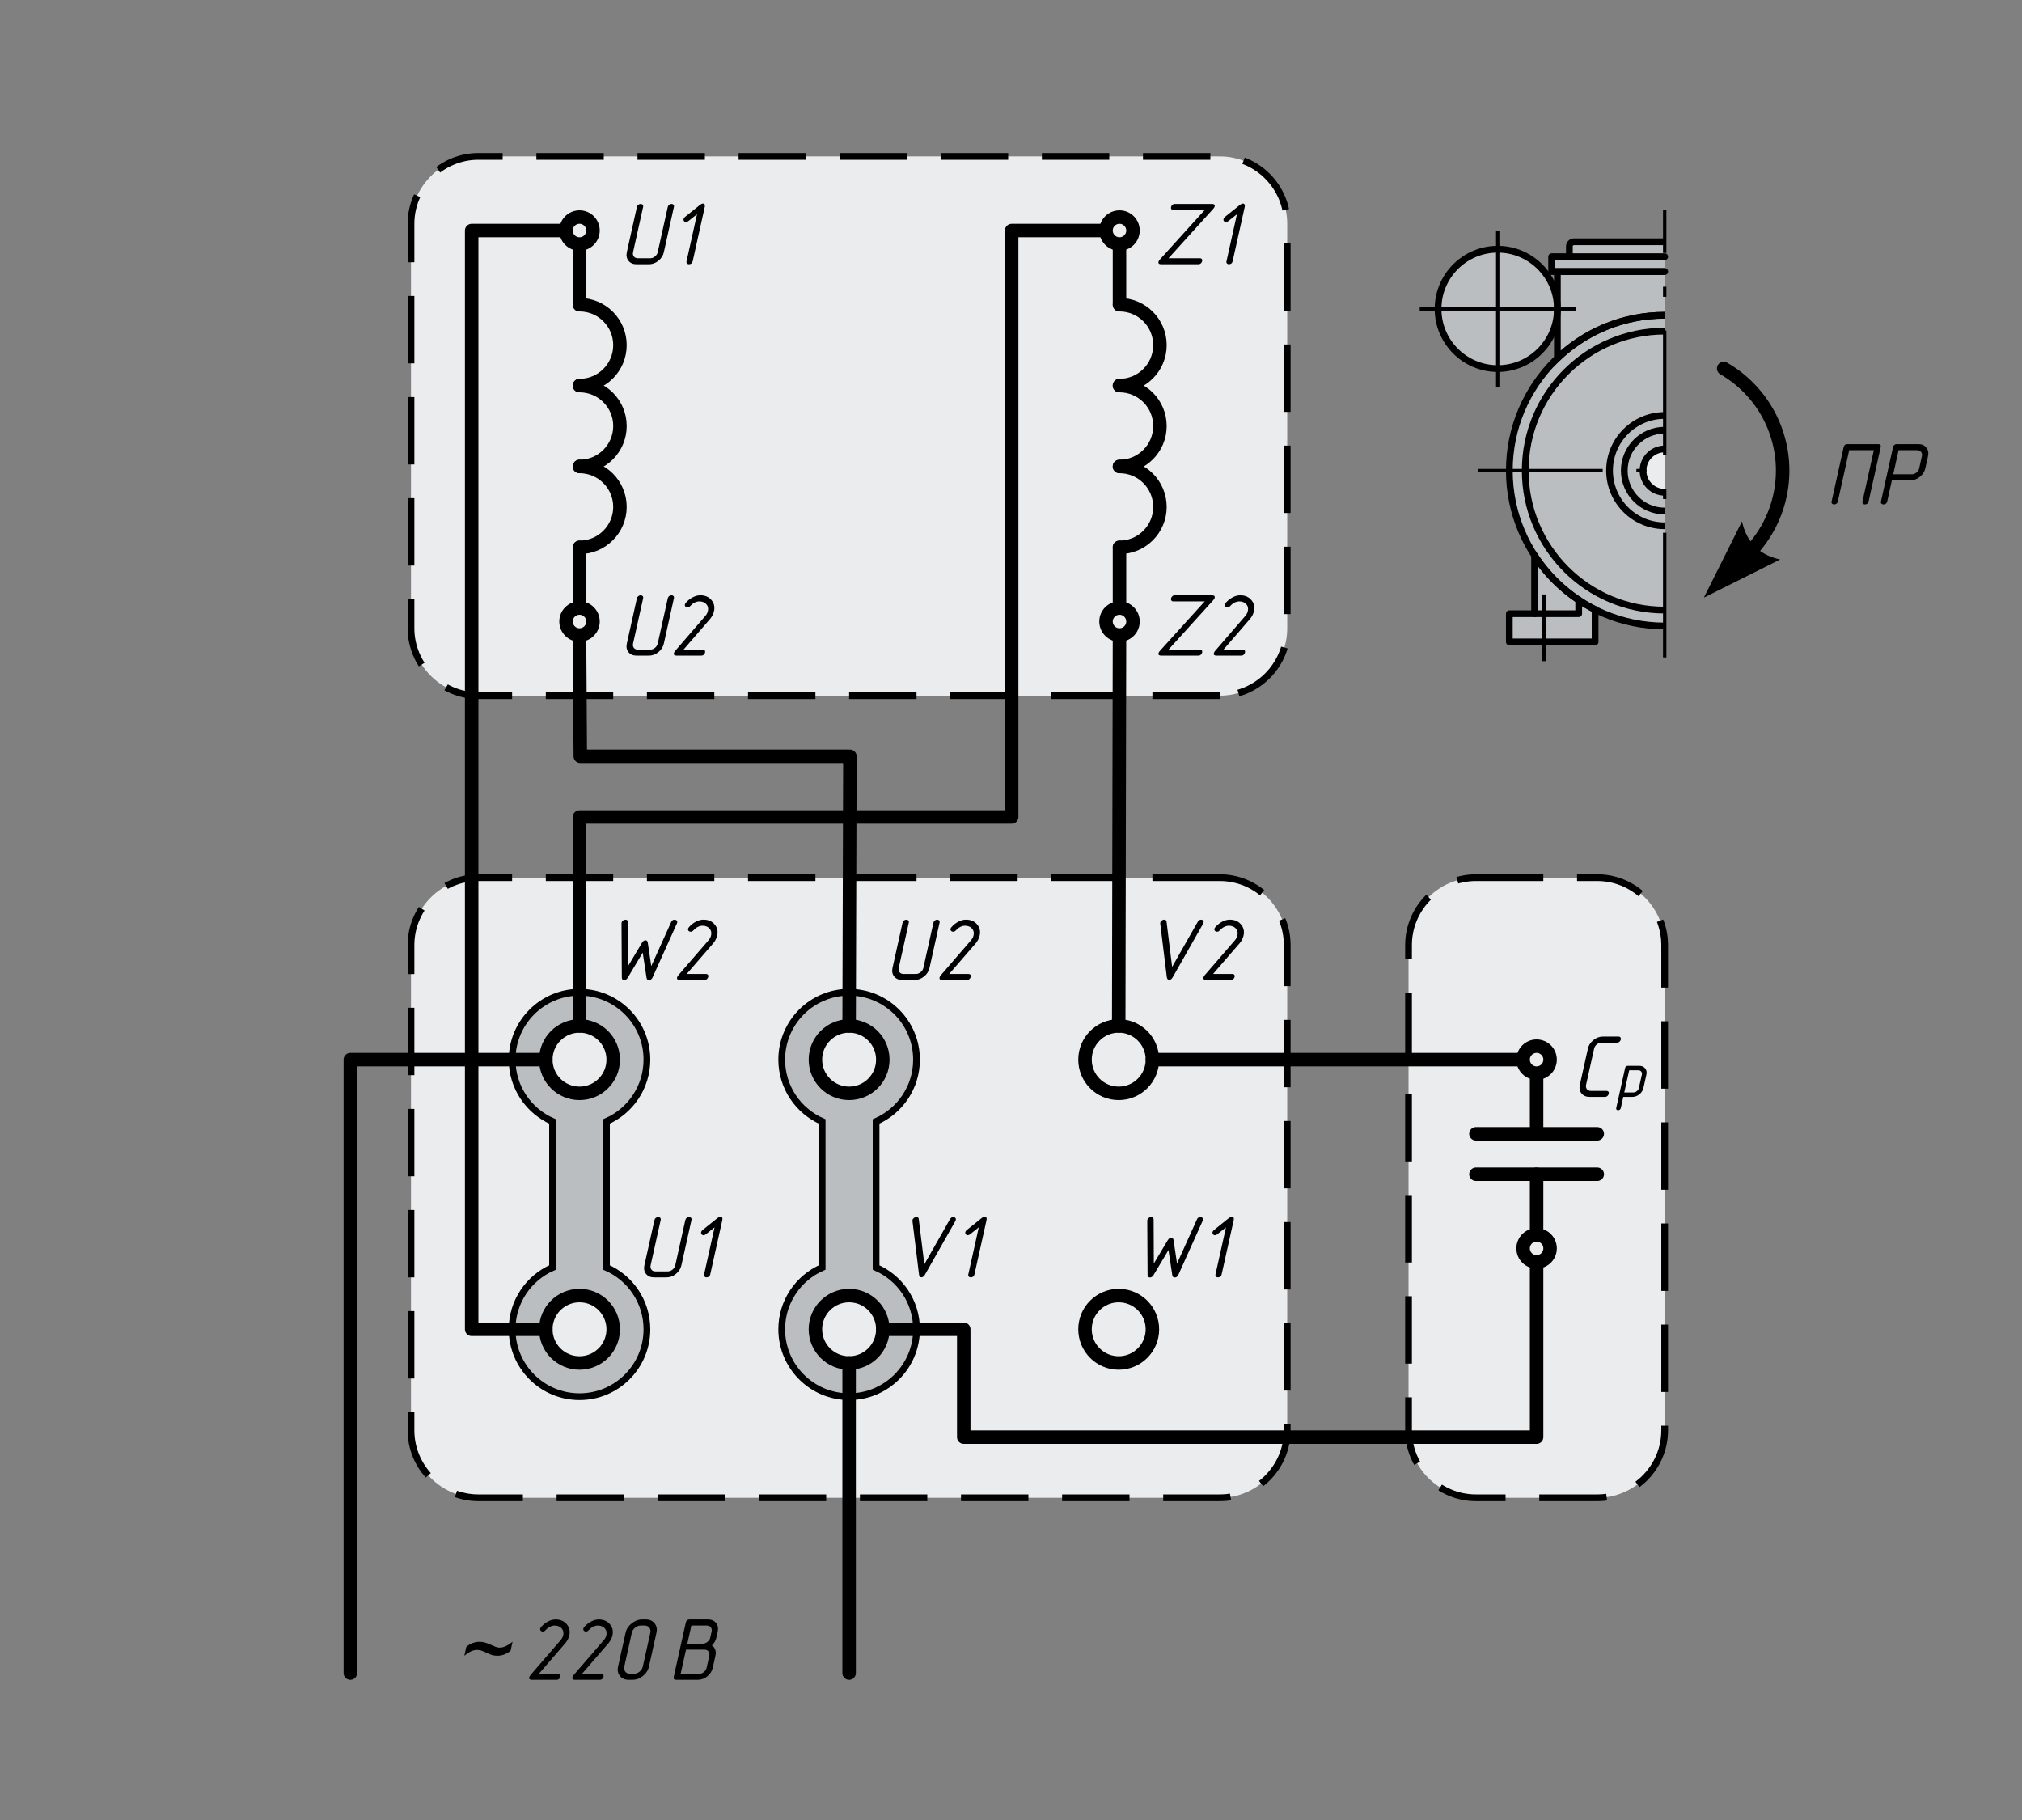 <?xml version="1.0" encoding="UTF-8"?>
<!DOCTYPE svg PUBLIC "-//W3C//DTD SVG 1.1//EN" "http://www.w3.org/Graphics/SVG/1.1/DTD/svg11.dtd">
<!-- Creator: CorelDRAW 2020 (64-Bit) -->
<svg xmlns="http://www.w3.org/2000/svg" xml:space="preserve" width="400px" height="360px" version="1.1" style="shape-rendering:geometricPrecision; text-rendering:geometricPrecision; image-rendering:optimizeQuality; fill-rule:evenodd; clip-rule:evenodd"
viewBox="0 0 40000 36000"
 xmlns:xlink="http://www.w3.org/1999/xlink"
 xmlns:xodm="http://www.corel.com/coreldraw/odm/2003">
 <rect x="0" y="0" width="40000" height="36000" fill="#808080" stroke="none"/>
 <defs>
  <style type="text/css">
   <![CDATA[
    .str1 {stroke:black;stroke-width:133.3;stroke-miterlimit:22.926}
    .str2 {stroke:black;stroke-width:266.7;stroke-miterlimit:22.926}
    .str7 {stroke:black;stroke-width:66.7;stroke-miterlimit:10}
    .str4 {stroke:black;stroke-width:133.3;stroke-linecap:round;stroke-linejoin:round;stroke-miterlimit:22.926}
    .str6 {stroke:black;stroke-width:133.3;stroke-linecap:round;stroke-linejoin:round;stroke-miterlimit:10}
    .str3 {stroke:black;stroke-width:266.7;stroke-linecap:round;stroke-linejoin:round;stroke-miterlimit:22.926}
    .str0 {stroke:black;stroke-width:133.3;stroke-miterlimit:22.926;stroke-dasharray:1333.3 666.7}
    .str5 {stroke:black;stroke-width:66.7;stroke-miterlimit:22.926;stroke-dasharray:2466.7 666.7 200 666.7}
    .fil2 {fill:none}
    .fil5 {fill:none;fill-rule:nonzero}
    .fil1 {fill:#BABEC0}
    .fil0 {fill:#EAECED}
    .fil3 {fill:black;fill-rule:nonzero}
    .fil4 {fill:#BABEC0;fill-rule:nonzero}
   ]]>
  </style>
 </defs>
 <g id="Слой_x0020_1">
  <path class="fil0 str0" d="M24130.9 13760.2l-14666.7 0c-733.3,0 -1333.4,-600 -1333.4,-1333.3l0 -8000.1c0,-733.3 600.1,-1333.3 1333.4,-1333.3l14666.7 0c733.3,0 1333.3,600 1333.3,1333.3l0 8000.1c0,733.3 -600,1333.3 -1333.3,1333.3z"/>
  <path class="fil0 str0" d="M29197.5 17360.2l2400 0c733.3,0 1333.3,600 1333.3,1333.3l0 9600.1c0,733.3 -600,1333.3 -1333.3,1333.3l-2400 0c-733.3,0 -1333.3,-600 -1333.3,-1333.3l0 -9600.1c0,-733.3 600,-1333.3 1333.3,-1333.3z"/>
  <path class="fil0 str0" d="M24130.9 17360.2l-14666.7 0c-733.3,0 -1333.4,600 -1333.4,1333.3l0 9600.1c0,733.3 600.1,1333.3 1333.4,1333.3l14666.7 0c733.3,0 1333.3,-600 1333.3,-1333.3l0 -9600.1c0,-733.3 -600,-1333.3 -1333.3,-1333.3z"/>
  <path class="fil1 str1" d="M11464.2 27626.9c736.4,0 1333.3,-597 1333.3,-1333.4 0,-546.7 -329.1,-1016.5 -800,-1222.2l0 -2888.8c470.9,-205.8 800,-675.5 800,-1222.3 0,-736.4 -596.9,-1333.3 -1333.3,-1333.3 -736.4,0 -1333.4,596.9 -1333.4,1333.3 0,546.8 329.1,1016.5 800,1222.3l0 2888.8c-470.9,205.7 -800,675.5 -800,1222.2 0,736.4 597,1333.4 1333.4,1333.4z"/>
  <circle class="fil0 str2" cx="11464.2" cy="20960.2" r="666.7"/>
  <circle class="fil0 str2" cx="11464.2" cy="26293.5" r="666.7"/>
  <path class="fil1 str1" d="M16797.5 27626.9c-736.4,0 -1333.3,-597 -1333.3,-1333.4 0,-546.7 329.1,-1016.5 800,-1222.2l0 -2888.8c-470.9,-205.8 -800,-675.5 -800,-1222.3 0,-736.4 596.9,-1333.3 1333.3,-1333.3 736.4,0 1333.3,596.9 1333.3,1333.3 0,546.8 -329.1,1016.5 -800,1222.3l0 2888.8c470.9,205.7 800,675.5 800,1222.2 0,736.4 -596.9,1333.4 -1333.3,1333.4z"/>
  <circle class="fil0 str2" cx="16797.5" cy="20960.2" r="666.7"/>
  <circle class="fil0 str2" cx="16797.5" cy="26293.5" r="666.7"/>
  <polyline class="fil2 str3" points="16797.5,20293.5 16813,14960.3 11479.7,14960.3 11464.2,12560.2 "/>
  <polyline class="fil2 str3" points="11464.2,20293.5 11464.2,16160.3 20013,16160.4 20013,4560.3 21879.7,4560.3 "/>
  <circle class="fil0 str2" cx="22130.8" cy="20960.2" r="666.7"/>
  <circle class="fil0 str2" cx="22130.8" cy="26293.5" r="666.7"/>
  <line class="fil2 str3" x1="22146.4" y1="12560.3" x2="22130.8" y2= "20293.5" />
  <polyline class="fil2 str3" points="10797.5,26293.5 9330.8,26293.7 9330.8,4560.2 11197.5,4560.2 "/>
  <polyline class="fil2 str3" points="6930.8,33093.6 6930.8,20960.2 10797.5,20960.2 "/>
  <line class="fil2 str3" x1="16797.5" y1="26960.2" x2="16797.5" y2= "33093.6" />
  <polyline class="fil2 str3" points="17464.2,26293.5 19065,26293.6 19065,28426.9 30397.5,28426.9 30397.5,24960.2 "/>
  <line class="fil2 str3" x1="29197.5" y1="23226.9" x2="31597.5" y2= "23226.9" />
  <line class="fil2 str3" x1="29197.5" y1="22426.9" x2="31597.5" y2= "22426.9" />
  <line class="fil2 str3" x1="30397.5" y1="24426.9" x2="30397.5" y2= "23226.9" />
  <line class="fil2 str3" x1="30397.5" y1="22426.9" x2="30397.5" y2= "21226.9" />
  <circle class="fil0 str2" cx="30397.5" cy="24693.5" r="266.7"/>
  <line class="fil2 str3" x1="22797.5" y1="20960.2" x2="30130.8" y2= "20960.2" />
  <circle class="fil0 str2" cx="30397.5" cy="20960.2" r="266.7"/>
  <path class="fil2 str3" d="M22146.4 7626.9c441.8,0 800,-358.1 800,-800 0,-441.8 -358.2,-800 -800,-800"/>
  <path class="fil2 str3" d="M22146.4 9226.9c441.8,0 800,-358.1 800,-800 0,-441.8 -358.2,-800 -800,-800"/>
  <path class="fil2 str3" d="M22146.4 10826.9c441.8,0 800,-358.1 800,-800 0,-441.8 -358.2,-800 -800,-800"/>
  <line class="fil2 str3" x1="22146.4" y1="6026.9" x2="22146.4" y2= "4826.9" />
  <circle class="fil0 str2" cx="22146.4" cy="4560.3" r="266.7"/>
  <line class="fil2 str3" x1="22146.4" y1="10826.9" x2="22146.4" y2= "12027" />
  <circle class="fil0 str2" cx="22146.4" cy="12293.6" r="266.7"/>
  <path class="fil2 str3" d="M11464.2 7626.9c441.8,0 800,-358.2 800,-800 0,-441.9 -358.2,-800 -800,-800"/>
  <path class="fil2 str3" d="M11464.2 9226.9c441.8,0 800,-358.2 800,-800 0,-441.9 -358.2,-800 -800,-800"/>
  <path class="fil2 str3" d="M11464.2 10826.9c441.8,0 800,-358.2 800,-800 0,-441.9 -358.2,-800 -800,-800"/>
  <line class="fil2 str3" x1="11464.2" y1="6026.9" x2="11464.2" y2= "4826.8" />
  <circle class="fil0 str2" cx="11464.2" cy="4560.2" r="266.7"/>
  <line class="fil2 str3" x1="11464.2" y1="10826.9" x2="11464.2" y2= "12026.9" />
  <circle class="fil0 str2" cx="11464.2" cy="12293.6" r="266.7"/>
  <path class="fil3" d="M24003.3 4127.8c14.6,-17.4 23.3,-32.5 26.1,-45.3 7.3,-32.6 -11.7,-48.9 -57,-48.9l-732 0c-19.1,0 -35.3,6.1 -48.7,18.3 -13.4,12.2 -22,26.5 -25.6,42.8 -3.6,16.3 -1.4,30.2 6.8,41.9 8.1,11.6 21.7,17.4 40.7,17.4l617.8 0 -887.5 980.6c-14.6,17.4 -23.3,32.5 -26.2,45.3 -7,31.5 12.2,47.2 57.4,47.2l732 0c19.1,0 35.3,-6.2 48.8,-18.4 13.4,-12.2 21.8,-25.8 25.1,-41 3.9,-17.4 2,-31.7 -5.6,-42.7 -7.7,-11.1 -21.7,-16.6 -41.9,-16.6l-617.8 0 887.6 -980.6z"/>
  <path id="1" class="fil3" d="M24384.5 5167.7l238.6 -1073c4.9,-22.1 3.9,-39 -3.1,-50.6 -6.9,-11.6 -17.5,-17.5 -31.8,-17.5 -17.9,0 -37.7,8.8 -59.4,26.2l-295.6 237.3c-15.9,12.8 -25.5,26.8 -28.9,41.9 -3.6,16.3 -0.6,30.5 9.2,42.7 9.8,12.2 23,18.4 39.7,18.4 14.3,0 29.4,-6.4 45.3,-19.2l171.3 -136.1 -206.7 929.9c-4.1,18.6 -1.1,33.2 9.1,43.7 10.1,10.4 22.9,15.7 38.4,15.7 17.9,0 33.6,-5 47.1,-14.9 13.5,-9.9 22.4,-24.7 26.8,-44.5z"/>
  <path class="fil3" d="M13132.5 4987.9l198.6 -893.3c4.3,-19.8 1.8,-34.9 -7.8,-45.4 -9.6,-10.4 -22.7,-15.7 -39.4,-15.7 -16.6,0 -32.2,5.5 -46.5,16.6 -14.4,11 -23.6,25.9 -27.7,44.5l-198.6 893.3c-7.5,33.7 -25.8,62.2 -54.8,85.5 -28.9,23.3 -60.1,34.9 -93.4,34.9l-244.6 0c-34.6,0 -60.8,-11.6 -78.9,-34.9 -18,-23.3 -23.3,-51.8 -15.8,-85.5l198.6 -893.3c4.4,-19.8 1.5,-34.9 -8.7,-45.4 -10.1,-10.4 -23,-15.7 -38.4,-15.7 -17.9,0 -34,5.5 -48.3,16.6 -14.4,11 -23.7,25.9 -27.8,44.5l-198.6 893.3c-15,67.5 -3.9,124.5 33.4,171 37.5,45.4 90.2,68 158.1,68l244.6 0c67.8,0 130,-22.6 186.5,-68 58,-46.5 94.5,-103.5 109.5,-171z"/>
  <path id="1" class="fil3" d="M13703.1 5167.6l238.6 -1073c4.9,-22.1 3.9,-39 -3.1,-50.6 -6.9,-11.6 -17.5,-17.5 -31.8,-17.5 -17.8,0 -37.6,8.8 -59.4,26.2l-295.5 237.3c-16,12.8 -25.6,26.7 -29,41.9 -3.6,16.2 -0.5,30.5 9.3,42.7 9.7,12.2 23,18.3 39.6,18.3 14.3,0 29.4,-6.4 45.4,-19.1l171.3 -136.1 -206.8 929.9c-4.1,18.6 -1.1,33.2 9.1,43.7 10.2,10.4 23,15.6 38.5,15.6 17.8,0 33.5,-4.9 47,-14.8 13.5,-9.9 22.5,-24.7 26.8,-44.5z"/>
  <path class="fil3" d="M24003.3 11869.4c14.6,-17.4 23.3,-32.5 26.1,-45.3 7.3,-32.6 -11.7,-48.9 -57,-48.9l-732 0c-19.1,0 -35.3,6.1 -48.7,18.3 -13.4,12.2 -22,26.5 -25.6,42.8 -3.6,16.3 -1.4,30.2 6.8,41.9 8.1,11.6 21.7,17.4 40.7,17.4l617.8 0 -887.5 980.6c-14.6,17.4 -23.3,32.5 -26.2,45.3 -7,31.5 12.2,47.2 57.4,47.2l732 0c19.1,0 35.3,-6.2 48.8,-18.4 13.4,-12.2 21.8,-25.8 25.1,-41 3.9,-17.4 2,-31.7 -5.6,-42.7 -7.7,-11.1 -21.7,-16.6 -41.9,-16.6l-617.8 0 887.6 -980.6z"/>
  <path id="1" class="fil3" d="M24734.2 12235.8c36.5,-46.5 60.5,-95.3 71.9,-146.5 18.8,-84.9 1.8,-158.2 -51.1,-219.9 -52.7,-62.8 -126.1,-94.2 -220.1,-94.2 -50,0 -100.7,13.7 -152,41 -51.3,27.4 -96.2,63.1 -134.6,107.3 -9.4,10.5 -15.4,21.6 -18,33.2 -3.6,16.3 -0.1,29.9 10.5,41 10.6,11 23.7,16.6 39.2,16.6 22.6,0 41.3,-9.4 56.2,-28 25.2,-27.9 53.3,-50 84.3,-66.3 31,-16.2 63.2,-24.4 96.5,-24.4 58.4,0 104.2,18.6 137.6,55.8 32.5,36.1 42.7,80.9 30.8,134.4 -6.7,30.2 -21,59.9 -43,89l-605.8 701.4c-13.2,16.3 -21.3,31.4 -24.4,45.3 -7,31.5 11.6,47.2 55.6,47.2l487.4 0c19.1,0 35.3,-6.2 48.7,-18.4 13.5,-12.2 21.9,-25.8 25.2,-41 3.9,-17.4 2,-31.7 -5.6,-42.7 -7.7,-11.1 -21.7,-16.6 -41.9,-16.6l-378.5 0 531.1 -614.2z"/>
  <path class="fil3" d="M13132.5 12729.5l198.6 -893.3c4.3,-19.8 1.8,-34.9 -7.8,-45.4 -9.6,-10.4 -22.7,-15.7 -39.4,-15.7 -16.6,0 -32.2,5.5 -46.5,16.6 -14.4,11 -23.6,25.9 -27.7,44.5l-198.6 893.3c-7.5,33.7 -25.8,62.2 -54.8,85.5 -28.9,23.3 -60.1,34.9 -93.4,34.9l-244.6 0c-34.6,0 -60.8,-11.6 -78.9,-34.9 -18,-23.3 -23.3,-51.8 -15.8,-85.5l198.6 -893.3c4.4,-19.8 1.5,-34.9 -8.7,-45.4 -10.1,-10.4 -23,-15.7 -38.4,-15.7 -17.9,0 -34,5.5 -48.3,16.6 -14.4,11 -23.7,25.9 -27.8,44.5l-198.6 893.3c-15,67.5 -3.9,124.5 33.4,171 37.5,45.4 90.2,68 158.1,68l244.6 0c67.8,0 130,-22.6 186.5,-68 58,-46.5 94.5,-103.5 109.5,-171z"/>
  <path id="1" class="fil3" d="M14052.8 12235.7c36.6,-46.5 60.5,-95.3 71.9,-146.5 18.9,-84.9 1.8,-158.2 -51.1,-219.9 -52.7,-62.8 -126.1,-94.2 -220.1,-94.2 -50,0 -100.7,13.7 -152,41 -51.3,27.4 -96.1,63.1 -134.5,107.3 -9.5,10.5 -15.5,21.5 -18.1,33.2 -3.6,16.3 -0.1,29.9 10.5,41 10.7,11 23.7,16.6 39.2,16.6 22.6,0 41.3,-9.4 56.2,-28 25.2,-27.9 53.4,-50 84.4,-66.3 31,-16.2 63.1,-24.4 96.5,-24.4 58.3,0 104.1,18.6 137.5,55.8 32.5,36.1 42.8,80.9 30.9,134.4 -6.8,30.2 -21.1,59.9 -43,89l-605.9 701.4c-13.1,16.3 -21.3,31.4 -24.4,45.3 -6.9,31.5 11.6,47.1 55.6,47.1l487.5 0c19,0 35.2,-6.1 48.7,-18.3 13.4,-12.2 21.8,-25.9 25.2,-41 3.8,-17.4 1.9,-31.7 -5.7,-42.7 -7.7,-11.1 -21.6,-16.6 -41.9,-16.6l-378.5 0 531.1 -614.2z"/>
  <path class="fil3" d="M13391.4 18263.7c1.7,-2.3 3.3,-7 4.9,-13.9 3.8,-17.5 0.4,-31.7 -10.2,-42.8 -10.6,-11 -24.3,-16.5 -40.9,-16.5 -31,0 -53.5,15.6 -67.6,47l-394 872.4 -68.6 -462.3c-4.6,-32.6 -20.1,-48.9 -46.2,-48.9 -26.2,0 -48.9,16.3 -68.1,48.9l-275.9 462.3 -4.3 -872.4c-0.1,-31.4 -16.3,-47 -48.4,-47 -15.5,0 -31,5.5 -46.6,16.5 -15.5,11.1 -25.1,24.7 -28.7,41 -1.8,8.2 -2.4,13.4 -1.7,15.7l6.1 1073.1c-0.1,32.5 15.9,48.8 48,48.8 11.9,0 24.1,-3.7 36.5,-11.3 12.4,-7.6 22.4,-17.8 30,-30.6l298.8 -500.7 76.1 500.7c4.5,28 20.5,41.9 47.8,41.9 31,0 54.2,-16.3 69.8,-48.8l483.2 -1073.1z"/>
  <path id="1" class="fil3" d="M14115.9 18651.1c36.5,-46.6 60.4,-95.4 71.8,-146.6 18.9,-84.9 1.9,-158.2 -51.1,-219.8 -52.7,-62.8 -126.1,-94.2 -220.1,-94.2 -50,0 -100.6,13.6 -151.9,41 -51.4,27.3 -96.2,63.1 -134.6,107.2 -9.5,10.5 -15.5,21.6 -18.1,33.2 -3.6,16.3 -0.1,30 10.6,41 10.6,11.1 23.6,16.6 39.1,16.6 22.6,0 41.4,-9.3 56.2,-27.9 25.3,-27.9 53.4,-50.1 84.4,-66.3 31,-16.3 63.2,-24.5 96.5,-24.5 58.3,0 104.2,18.7 137.6,55.9 32.4,36 42.7,80.8 30.8,134.3 -6.7,30.3 -21.1,59.9 -43,89l-605.9 701.4c-13.1,16.3 -21.2,31.4 -24.3,45.4 -7,31.4 11.5,47.1 55.6,47.1l487.4 0c19,0 35.3,-6.1 48.7,-18.3 13.4,-12.3 21.8,-25.9 25.2,-41 3.9,-17.5 2,-31.7 -5.7,-42.8 -7.7,-11 -21.6,-16.6 -41.8,-16.6l-378.6 0 531.2 -614.1z"/>
  <path class="fil3" d="M18387.9 19144.8l198.6 -893.3c4.4,-19.8 1.8,-34.9 -7.7,-45.4 -9.6,-10.4 -22.7,-15.6 -39.4,-15.6 -16.7,0 -32.2,5.5 -46.5,16.5 -14.4,11.1 -23.6,25.9 -27.8,44.5l-198.6 893.3c-7.5,33.8 -25.7,62.3 -54.7,85.5 -29,23.3 -60.1,34.9 -93.4,34.9l-244.7 0c-34.5,0 -60.8,-11.6 -78.8,-34.9 -18,-23.2 -23.3,-51.7 -15.8,-85.5l198.6 -893.3c4.4,-19.8 1.5,-34.9 -8.7,-45.4 -10.1,-10.4 -23,-15.6 -38.4,-15.6 -17.9,0 -34,5.5 -48.4,16.5 -14.3,11.1 -23.6,25.9 -27.7,44.5l-198.6 893.3c-15,67.5 -3.9,124.5 33.4,171 37.5,45.4 90.2,68.1 158.1,68.1l244.6 0c67.8,0 130,-22.7 186.5,-68.1 58,-46.5 94.4,-103.5 109.4,-171z"/>
  <path id="1" class="fil3" d="M19308.3 18651.1c36.6,-46.6 60.5,-95.4 71.9,-146.6 18.9,-84.9 1.8,-158.2 -51.1,-219.8 -52.7,-62.8 -126.1,-94.2 -220.1,-94.2 -50,0 -100.7,13.6 -152,41 -51.3,27.3 -96.1,63.1 -134.5,107.2 -9.5,10.5 -15.5,21.6 -18.1,33.2 -3.6,16.3 -0.1,30 10.5,41 10.6,11.1 23.7,16.6 39.2,16.6 22.6,0 41.3,-9.3 56.2,-27.9 25.2,-27.9 53.4,-50.1 84.3,-66.3 31,-16.3 63.2,-24.5 96.5,-24.5 58.4,0 104.2,18.7 137.6,55.9 32.5,36 42.7,80.8 30.8,134.3 -6.7,30.3 -21,59.9 -43,89l-605.8 701.4c-13.2,16.3 -21.3,31.4 -24.4,45.4 -7,31.4 11.6,47.1 55.6,47.1l487.4 0c19.1,0 35.3,-6.1 48.8,-18.3 13.4,-12.3 21.8,-25.9 25.1,-41 3.9,-17.5 2,-31.7 -5.6,-42.8 -7.7,-11 -21.7,-16.6 -41.9,-16.6l-378.5 0 531.1 -614.1z"/>
  <path class="fil3" d="M23800.6 18270.7c2.3,-4.6 4.1,-8.7 5.4,-12.2 1.4,-3.5 2.5,-7 3.3,-10.5 3.6,-16.3 0.4,-29.9 -9.7,-41 -10,-11 -23.4,-16.5 -40,-16.5 -11.9,0 -23.7,3.4 -35.4,10.4 -11.7,7 -21.4,17.5 -29.3,31.4l-507.5 893.4 -110.3 -893.4c-0.8,-17.4 -8.3,-29.6 -22.2,-36.6 -8.7,-3.5 -17.3,-5.2 -25.6,-5.2 -15.5,0 -31,5.5 -46.5,16.5 -15.6,11.1 -25.2,24.7 -28.8,41 -0.8,3.5 -1.3,7 -1.4,10.5 -0.2,3.5 -0.2,7.6 -0.1,12.2l130.2 1060.8c5.6,33.8 21.5,50.6 47.7,50.6 25,0 47.8,-16.8 68.4,-50.6l601.8 -1060.8z"/>
  <path id="1" class="fil3" d="M24528.5 18651.1c36.5,-46.6 60.5,-95.4 71.8,-146.6 18.9,-84.9 1.9,-158.2 -51.1,-219.8 -52.7,-62.8 -126,-94.2 -220.1,-94.2 -50,0 -100.6,13.6 -151.9,41 -51.3,27.3 -96.2,63.1 -134.6,107.2 -9.4,10.5 -15.5,21.6 -18.1,33.2 -3.6,16.3 -0.1,30 10.6,41 10.6,11.1 23.6,16.6 39.1,16.6 22.6,0 41.4,-9.3 56.2,-27.9 25.3,-27.9 53.4,-50.1 84.4,-66.3 31,-16.3 63.2,-24.5 96.5,-24.5 58.3,0 104.2,18.7 137.6,55.9 32.4,36 42.7,80.8 30.8,134.3 -6.7,30.3 -21,59.9 -43,89l-605.9 701.4c-13.1,16.3 -21.2,31.4 -24.3,45.4 -7,31.4 11.5,47.1 55.6,47.1l487.4 0c19,0 35.3,-6.1 48.7,-18.3 13.4,-12.3 21.8,-25.9 25.2,-41 3.9,-17.5 2,-31.7 -5.7,-42.8 -7.6,-11 -21.6,-16.6 -41.8,-16.6l-378.6 0 531.2 -614.1z"/>
  <path class="fil3" d="M13479.8 25027.9l198.6 -893.3c4.3,-19.8 1.8,-34.9 -7.8,-45.4 -9.6,-10.4 -22.7,-15.7 -39.4,-15.7 -16.6,0 -32.1,5.5 -46.5,16.6 -14.4,11 -23.6,25.9 -27.7,44.5l-198.6 893.3c-7.5,33.7 -25.8,62.2 -54.8,85.5 -28.9,23.3 -60.1,34.9 -93.4,34.9l-244.6 0c-34.5,0 -60.8,-11.6 -78.9,-34.9 -18,-23.3 -23.3,-51.8 -15.8,-85.5l198.6 -893.3c4.4,-19.8 1.5,-34.9 -8.6,-45.4 -10.2,-10.4 -23,-15.7 -38.5,-15.7 -17.9,0 -34,5.5 -48.3,16.6 -14.4,11 -23.6,25.9 -27.8,44.5l-198.6 893.3c-15,67.5 -3.8,124.5 33.4,171 37.6,45.4 90.2,68 158.1,68l244.6 0c67.9,0 130,-22.6 186.5,-68 58,-46.5 94.5,-103.5 109.5,-171z"/>
  <path id="1" class="fil3" d="M14050.5 25207.6l238.5 -1073c4.9,-22.1 3.9,-39 -3.1,-50.6 -6.9,-11.6 -17.5,-17.5 -31.8,-17.5 -17.8,0 -37.6,8.8 -59.4,26.2l-295.5 237.3c-16,12.8 -25.6,26.7 -29,41.9 -3.6,16.2 -0.5,30.5 9.3,42.7 9.7,12.2 23,18.3 39.6,18.3 14.3,0 29.4,-6.4 45.4,-19.1l171.3 -136.1 -206.8 929.9c-4.1,18.6 -1.1,33.2 9.1,43.7 10.2,10.4 23,15.6 38.5,15.6 17.8,0 33.5,-4.9 47,-14.8 13.5,-9.9 22.5,-24.7 26.9,-44.5z"/>
  <path class="fil3" d="M18898.9 24153.8c2.2,-4.7 4,-8.7 5.4,-12.2 1.3,-3.5 2.4,-7 3.2,-10.5 3.6,-16.3 0.4,-30 -9.6,-41 -10.1,-11.1 -23.4,-16.6 -40.1,-16.6 -11.9,0 -23.7,3.5 -35.4,10.5 -11.6,7 -21.4,17.4 -29.3,31.4l-507.4 893.3 -110.3 -893.3c-0.9,-17.5 -8.3,-29.7 -22.3,-36.6 -8.7,-3.5 -17.2,-5.3 -25.6,-5.3 -15.4,0 -31,5.5 -46.5,16.6 -15.6,11 -25.1,24.7 -28.8,41 -0.7,3.5 -1.2,7 -1.4,10.5 -0.2,3.5 -0.2,7.5 0,12.2l130.2 1060.8c5.6,33.7 21.5,50.6 47.6,50.6 25,0 47.8,-16.9 68.4,-50.6l601.9 -1060.8z"/>
  <path id="1" class="fil3" d="M19277 25207.6l238.6 -1073c4.9,-22.1 3.9,-39 -3.1,-50.6 -6.9,-11.6 -17.5,-17.5 -31.8,-17.5 -17.9,0 -37.7,8.8 -59.4,26.2l-295.6 237.3c-15.9,12.8 -25.6,26.7 -28.9,41.9 -3.6,16.2 -0.6,30.5 9.2,42.7 9.8,12.2 23,18.3 39.7,18.3 14.3,0 29.4,-6.4 45.3,-19.1l171.3 -136.1 -206.7 929.9c-4.1,18.6 -1.1,33.2 9.1,43.7 10.1,10.4 22.9,15.6 38.4,15.6 17.9,0 33.6,-4.9 47.1,-14.8 13.5,-9.9 22.4,-24.7 26.8,-44.5z"/>
  <path class="fil3" d="M23792.2 24146.8c1.7,-2.3 3.4,-7 4.9,-14 3.9,-17.4 0.5,-31.7 -10.1,-42.7 -10.7,-11.1 -24.3,-16.6 -41,-16.6 -30.9,0 -53.5,15.7 -67.6,47.1l-393.9 872.4 -68.6 -462.3c-4.7,-32.6 -20.1,-48.9 -46.3,-48.9 -26.2,0 -48.8,16.3 -68,48.9l-276 462.3 -4.2 -872.4c-0.2,-31.4 -16.3,-47.1 -48.5,-47.1 -15.4,0 -30.9,5.5 -46.5,16.6 -15.5,11 -25.1,24.7 -28.7,41 -1.9,8.1 -2.4,13.4 -1.8,15.7l6.1 1073c-0.1,32.6 15.9,48.9 48.1,48.9 11.9,0 24,-3.8 36.4,-11.4 12.4,-7.5 22.4,-17.7 30,-30.5l298.8 -500.7 76.2 500.7c4.5,27.9 20.4,41.9 47.8,41.9 30.9,0 54.2,-16.3 69.8,-48.9l483.1 -1073z"/>
  <path id="1" class="fil3" d="M24167 25207.6l238.6 -1073c4.9,-22.1 3.9,-39 -3.1,-50.6 -6.9,-11.6 -17.5,-17.5 -31.8,-17.5 -17.8,0 -37.6,8.8 -59.4,26.2l-295.5 237.3c-16,12.8 -25.6,26.7 -29,41.9 -3.6,16.2 -0.5,30.5 9.3,42.7 9.7,12.2 23,18.3 39.6,18.3 14.3,0 29.4,-6.4 45.4,-19.1l171.3 -136.1 -206.8 929.9c-4.1,18.6 -1.1,33.2 9.1,43.7 10.2,10.4 23,15.6 38.4,15.6 17.9,0 33.6,-4.9 47.1,-14.8 13.5,-9.9 22.5,-24.7 26.8,-44.5z"/>
  <path class="fil3" d="M31750.1 21696.9c19.1,0 35.3,-6.1 48.7,-18.4 13.5,-12.2 21.9,-25.8 25.2,-41 3.9,-17.4 2,-31.7 -5.7,-42.7 -7.6,-11.1 -21.6,-16.6 -41.8,-16.6l-305.3 0c-34.5,0 -60.8,-11.6 -78.9,-34.9 -18,-23.2 -23.3,-51.7 -15.8,-85.5l159.1 -715.3c7.5,-33.8 25.3,-62 53.6,-84.6 28.3,-22.7 59.6,-34.1 94.2,-34.1l305.3 0c19,0 35.2,-6.1 48.7,-18.3 13.4,-12.2 21.8,-25.9 25.2,-41 3.9,-17.4 2,-32 -5.5,-43.6 -7.6,-11.6 -21.4,-17.5 -41.7,-17.5l-305.3 0c-67.8,0 -130.7,23.3 -188.7,69.8 -57.9,46.5 -94.3,103 -109,169.3l-159.1 715.3c-15,67.5 -3.8,124.5 33.4,171 37.6,45.4 90.3,68.1 158.1,68.1l305.3 0z"/>
  <path id="1" class="fil3" d="M32131.9 21609.4l97.8 -439.7 178.9 0c25.4,0 45,8.6 58.7,25.8 13.8,17.1 18,37.7 12.6,61.7l-58.6 263.5c-5.5,24.9 -18.9,45.9 -40.3,63 -21.3,17.2 -44.7,25.7 -70.2,25.7l-178.9 0zm-19.4 87.5l178.9 0c50.9,0 97.1,-16.8 138.8,-50.2 42.7,-34.2 69.6,-76.3 80.6,-126l58.6 -263.5c10.9,-48.9 2.6,-90.5 -24.9,-124.7 -26.8,-33.4 -65.6,-50.2 -116.5,-50.2l-223.6 0c-30.7,0 -49.3,14.6 -55.8,43.8l-175.8 790.6c-3,13.7 -0.8,24.4 6.7,32.2 7.5,7.7 17.4,11.5 29.7,11.5 13.1,0 24.7,-3.6 34.6,-10.9 10,-7.3 16.6,-18.2 19.8,-32.8l48.9 -219.8z"/>
  <rect class="fil1" x="30695" y="5077.2" width="2236.7" height="294.6"/>
  <path class="fil1" d="M32931.7 6235.5l0 6146.6c-1697.4,0 -3073.3,-1376 -3073.3,-3073.3 0,-1697.3 1375.9,-3073.3 3073.3,-3073.3z"/>
  <path class="fil2 str1" d="M32931.7 12067.7c-1523.7,0 -2758.9,-1235.2 -2758.9,-2758.9 0,-1523.7 1235.2,-2758.9 2758.9,-2758.9"/>
  <path class="fil1" d="M32931.7 5371.7l-2122.8 0 0 1714.7c551.8,-527.1 1299.4,-850.9 2122.8,-850.9l0 -863.8z"/>
  <polyline class="fil2 str4" points="32931.7,5371.7 30695,5371.7 30695,5077.2 32931.7,5077.2 "/>
  <path class="fil0" d="M32931.7 8880l0 857.6c-236.9,0 -428.9,-192 -428.9,-428.8 0,-236.9 192,-428.8 428.9,-428.8z"/>
  <line class="fil2 str5" x1="29238.3" y1="9308.8" x2="32931.7" y2= "9308.8" />
  <path class="fil2 str1" d="M32931.7 10108.4c-441.6,0 -799.6,-358 -799.6,-799.6 0,-441.6 358,-799.6 799.6,-799.6"/>
  <path class="fil1" d="M31137 4782.6l1794.7 0 0 294.6 -1885.5 0 0 -203.8c0,-49.9 40.9,-90.8 90.8,-90.8z"/>
  <path class="fil4 str6" d="M31554.9 12057l0 639.6 -1696.6 0 0.1 -557.5 499.3 0 0 -1150.9c296.6,453.7 709.8,824.1 1197.2,1068.8z"/>
  <polyline class="fil2 str4" points="31230.6,11868.8 31230.6,12139.1 30357.7,12139.1 "/>
  <line class="fil5 str7" x1="30544.5" y1="11757.9" x2="30544.5" y2= "13077.9" />
  <circle class="fil1 str1" cx="29628.5" cy="6110.3" r="1180.4"/>
  <line class="fil5 str7" x1="28084.9" y1="6110.3" x2="31172.1" y2= "6110.3" />
  <line class="fil5 str7" x1="29628.5" y1="4566.7" x2="29628.5" y2= "7653.9" />
  <path class="fil2 str1" d="M32931.7 10399.9c-602.6,0 -1091.1,-488.5 -1091.1,-1091.1 0,-602.6 488.5,-1091.1 1091.1,-1091.1"/>
  <path class="fil2 str1" d="M32931.7 6235.5c-1697.4,0 -3073.3,1375.9 -3073.3,3073.3 0,1697.3 1375.9,3073.3 3073.3,3073.3"/>
  <path class="fil2 str1" d="M32931.7 5371.7l-2122.8 0 0 1714.7c551.8,-527.1 1299.4,-850.9 2122.8,-850.9"/>
  <path class="fil2 str1" d="M32931.7 5077.2l-1885.5 0 0 -203.8c0,-49.9 40.8,-90.8 90.8,-90.8l1794.7 0"/>
  <path class="fil2 str1" d="M32931.7 9737.6c-236.9,0 -428.9,-192 -428.9,-428.8 0,-236.8 192,-428.8 428.9,-428.8"/>
  <line class="fil2 str5" x1="32931.7" y1="13004.4" x2="32931.7" y2= "4160.3" />
  <path class="fil2 str3" d="M34719.1 10808.6c352.6,-420.3 545.9,-951.3 545.9,-1499.8 0,-833.6 -444.7,-1603.9 -1166.6,-2020.8"/>
  <path class="fil3" d="M33706.6 11821.1l1508.5 -754.2c-178,-39 -325.4,-107.3 -443,-205.3l-106 -106c-98,-117.6 -166.3,-265 -205.3,-442.9l-754.2 1508.4z"/>
  <path class="fil3" d="M36965.3 9918.7l238.6 -1073.1c9,-40.7 -6.7,-61 -47.2,-61l-608.8 0c-41.7,0 -67,20.3 -76.1,61l-238.5 1073.1c-4.2,18.6 -1.1,33.1 9,43.6 10.2,10.4 23.6,15.7 40.3,15.7 17.8,0 33.5,-4.9 47,-14.8 13.5,-9.9 22.5,-24.8 26.9,-44.5l225.3 -1013.8 487.5 0 -225.4 1013.8c-4.1,18.6 -1.1,33.1 9.1,43.6 10.1,10.4 22.9,15.7 38.4,15.7 17.9,0 33.6,-4.9 47.1,-14.8 13.5,-9.9 22.4,-24.8 26.8,-44.5z"/>
  <path id="1" class="fil3" d="M37452.6 9381.3l105.9 -476.4 366 0c33.3,0 59.4,11.4 78.1,34.1 18.8,22.7 24.4,50.9 16.9,84.6l-53.1 239c-7.5,33.7 -25.7,62 -54.5,84.6 -28.9,22.7 -60,34.1 -93.3,34.1l-366 0zm-26.8 120.4l366.1 0c67.8,0 130.1,-23.3 186.9,-69.8 57.9,-46.6 94.3,-103 109,-169.3l53.1 -239c14.8,-66.3 3.5,-122.7 -33.8,-169.3 -36,-46.5 -88,-69.7 -155.8,-69.7l-426.8 0c-41.6,0 -67,20.3 -76,61l-238.6 1073.1c-4.1,18.6 -1.1,33.1 9.1,43.6 10.1,10.4 23.6,15.7 40.2,15.7 17.9,0 33.6,-4.9 47.1,-14.8 13.5,-9.9 22.4,-24.8 26.8,-44.5l92.7 -417z"/>
  <path class="fil3" d="M9185.8 32750.6l38.7 -174.5c76.6,-67.4 165.1,-101.2 265.1,-101.2 35.1,0 70.6,5 106.7,15.2 36.2,9.9 86.5,29.9 150.7,59.6 36.5,16.6 64.1,27.6 83.3,32.6 18.7,5.2 38.4,7.8 58.6,7.8 38.1,0 79.5,-11.1 124.9,-33.2 45.5,-22.3 87.4,-50.3 126.4,-83.7l-40.4 181.5c-44.7,33.7 -87.9,58.1 -129.3,73.2 -41.5,15.2 -86,22.7 -133.6,22.7 -35.1,0 -67.6,-4.1 -97.4,-11.9 -30,-8.2 -76,-27.3 -138,-57.6 -62.3,-30.5 -116.4,-45.6 -162.5,-45.6 -37.2,0 -74,7.8 -110.2,23.2 -36.2,15.4 -84.1,46.3 -143,91.9z"/>
  <path id="1" class="fil3" d="M11190.7 32494.1c36.6,-46.5 60.5,-95.3 71.9,-146.5 18.9,-84.9 1.8,-158.2 -51.1,-219.9 -52.7,-62.8 -126.1,-94.2 -220.1,-94.2 -50,0 -100.7,13.7 -152,41 -51.3,27.4 -96.1,63.1 -134.5,107.3 -9.5,10.5 -15.5,21.5 -18.1,33.2 -3.6,16.3 -0.1,29.9 10.5,41 10.7,11 23.7,16.6 39.2,16.6 22.6,0 41.4,-9.4 56.2,-28 25.2,-27.9 53.4,-50 84.4,-66.3 31,-16.2 63.1,-24.4 96.5,-24.4 58.3,0 104.1,18.6 137.5,55.8 32.5,36.1 42.8,80.9 30.9,134.4 -6.7,30.2 -21.1,59.9 -43,89l-605.9 701.4c-13.1,16.3 -21.3,31.4 -24.4,45.3 -6.9,31.5 11.6,47.1 55.6,47.1l487.5 0c19,0 35.3,-6.1 48.7,-18.3 13.4,-12.2 21.8,-25.9 25.2,-41 3.8,-17.4 2,-31.7 -5.7,-42.7 -7.7,-11.1 -21.6,-16.6 -41.9,-16.6l-378.5 0 531.1 -614.2z"/>
  <path id="2" class="fil3" d="M12044.2 32494.1c36.5,-46.5 60.5,-95.3 71.9,-146.5 18.8,-84.9 1.8,-158.2 -51.2,-219.9 -52.7,-62.8 -126,-94.2 -220,-94.2 -50,0 -100.7,13.7 -152,41 -51.3,27.4 -96.2,63.1 -134.6,107.3 -9.4,10.5 -15.5,21.5 -18,33.2 -3.7,16.3 -0.2,29.9 10.5,41 10.6,11 23.7,16.6 39.1,16.6 22.7,0 41.4,-9.4 56.2,-28 25.3,-27.9 53.4,-50 84.4,-66.3 31,-16.2 63.2,-24.4 96.5,-24.4 58.3,0 104.2,18.6 137.6,55.8 32.4,36.1 42.7,80.9 30.8,134.4 -6.7,30.2 -21,59.9 -43,89l-605.8 701.4c-13.2,16.3 -21.3,31.4 -24.4,45.3 -7,31.5 11.5,47.1 55.6,47.1l487.4 0c19.1,0 35.3,-6.1 48.7,-18.3 13.5,-12.2 21.9,-25.9 25.2,-41 3.9,-17.4 2,-31.7 -5.7,-42.7 -7.6,-11.1 -21.6,-16.6 -41.8,-16.6l-378.5 0 531.1 -614.2z"/>
  <path id="3" class="fil3" d="M12837.6 32965.2l148.5 -668.2c16.3,-73.3 4,-135.5 -37,-186.7 -41,-51.2 -98.4,-76.8 -172.2,-76.8l-73.2 0c-73.8,0 -143.4,26.2 -208.5,78.5 -63.8,51.2 -103.7,112.9 -119.7,185l-148.6 668.2c-16.3,73.3 -3.9,135.5 37.1,186.7 41.2,50 99.4,75 174.4,75l73.2 0c74.9,0 143.6,-25 205.9,-75 63.7,-51.2 103.8,-113.4 120.1,-186.7zm-121.4 0c-8.8,39.6 -30.6,73.3 -65.4,101.2 -34.8,27.9 -72.4,41.9 -112.9,41.9l-73.2 0c-40.4,0 -71.9,-14 -94.2,-41.9 -22.4,-27.9 -29.2,-61.6 -20.4,-101.2l148.6 -668.2c8.8,-39.6 30.6,-73.3 65.3,-101.2 34.8,-27.9 72.4,-41.9 112.9,-41.9l73.2 0c40.5,0 71.9,14 94.2,41.9 22.4,27.9 29.2,61.6 20.4,101.2l-148.5 668.2z"/>
  <path id="4" class="fil3" d="M14082.3 32546.5c46.5,-43 76.3,-94.2 89.5,-153.6l26.7 -120.3c14.8,-66.3 3.5,-122.8 -33.8,-169.3 -36,-46.5 -88,-69.8 -155.8,-69.8l-366.1 0c-41.6,0 -67,20.4 -76,61.1l-238.6 1073c-8.8,39.6 7.7,59.3 49.3,59.3l426.8 0c67.8,0 130,-22.6 186.5,-68 57.9,-46.5 94.4,-103.5 109.4,-171l52.8 -237.3c9.8,-44.2 8.5,-84 -3.8,-119.5 -12.4,-35.5 -34.7,-63.7 -66.9,-84.6zm-511.4 83.7l366 0c33.3,0 59.3,11.7 77.9,34.9 18.7,23.3 24.3,51.8 16.8,85.5l-52.8 237.3c-7.5,33.7 -25.7,62.2 -54.7,85.5 -29,23.3 -60.2,34.9 -93.5,34.9l-366 0 106.3 -478.1zm331.7 -118.6l-305.3 0 79.5 -357.7 305.3 0c33.3,0 59.4,11.3 78.1,34 18.8,22.7 24.4,50.9 16.9,84.7l-26.7 120.3c-7.3,32.6 -25.4,60.5 -54.4,83.8 -28.9,23.3 -60.1,34.9 -93.4,34.9z"/>
 </g>
</svg>
